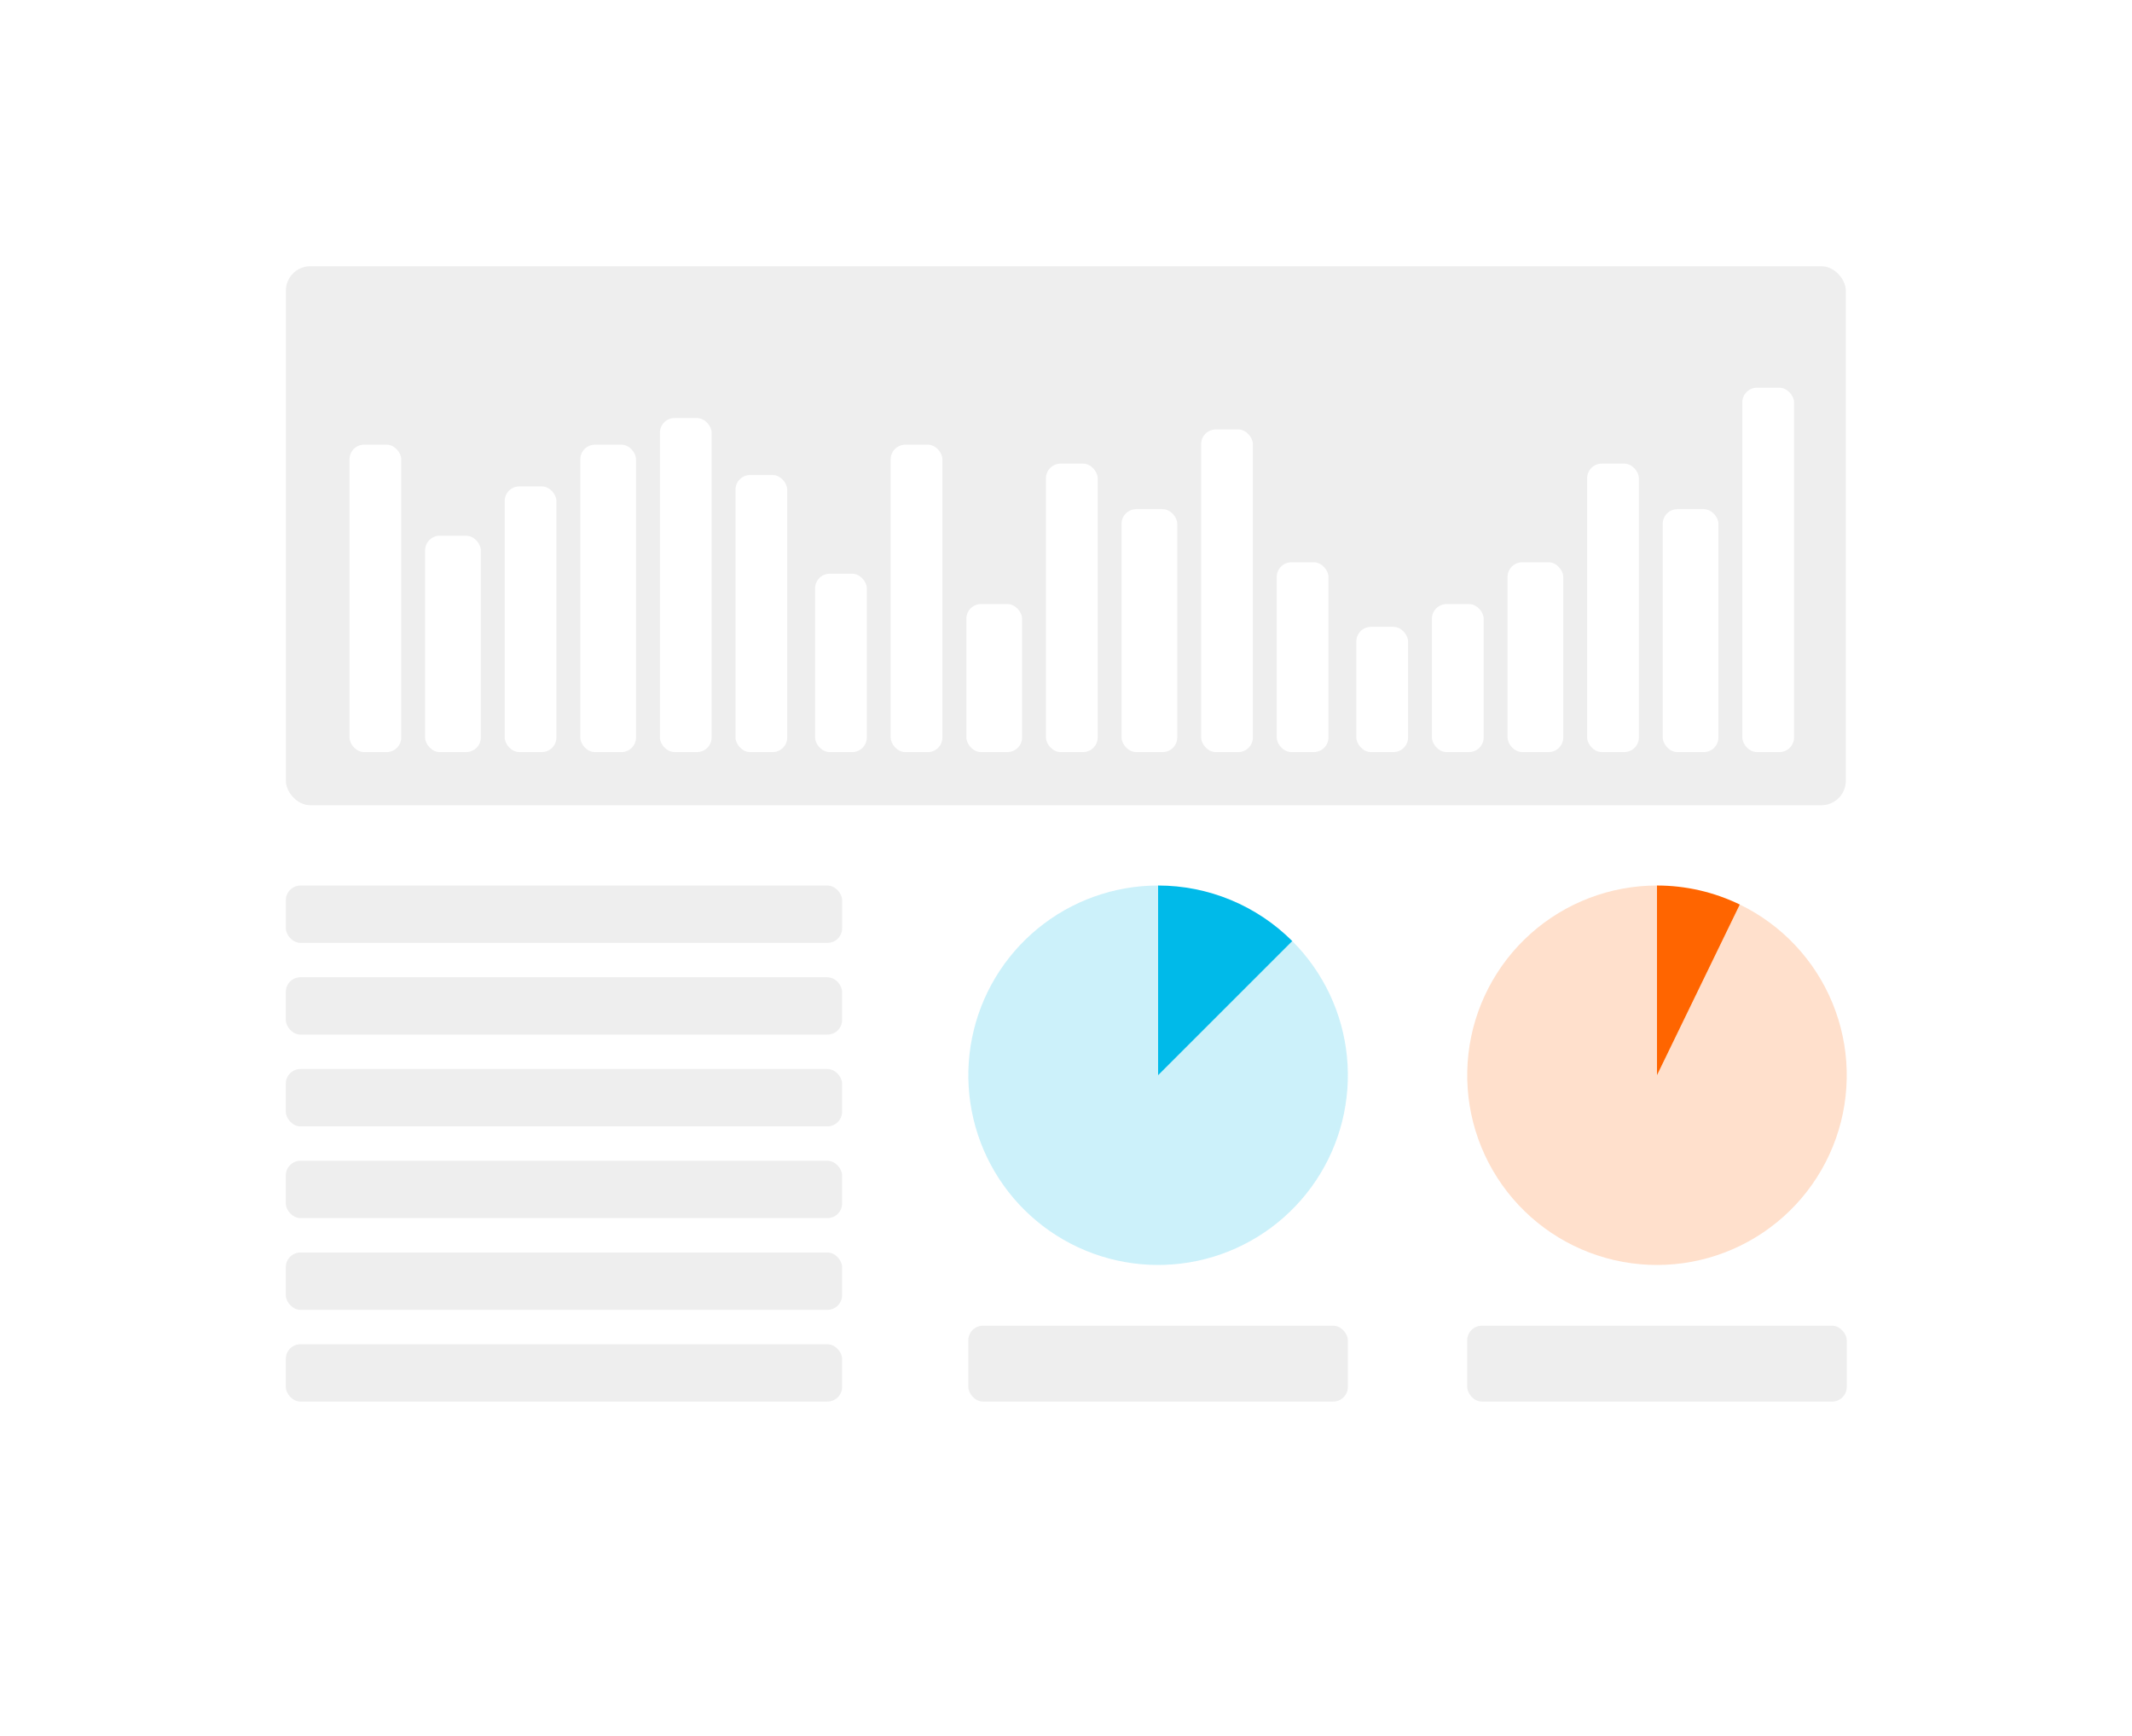 <svg width="436" height="355" viewBox="0 0 436 355" fill="none" xmlns="http://www.w3.org/2000/svg">
<g filter="url(#filter0_d)">
<rect x="35" y="31" width="365.925" height="285" rx="15" fill="white"/>
</g>
<rect x="58.455" y="181.127" width="113.765" height="11.728" rx="3" fill="#EEEEEE"/>
<rect x="58.448" y="199.887" width="113.765" height="11.728" rx="3" fill="#EEEEEE"/>
<rect x="58.448" y="218.655" width="113.765" height="11.728" rx="3" fill="#EEEEEE"/>
<rect x="58.448" y="237.422" width="113.765" height="11.728" rx="3" fill="#EEEEEE"/>
<rect x="58.448" y="256.183" width="113.765" height="11.728" rx="3" fill="#EEEEEE"/>
<rect x="58.448" y="274.95" width="113.765" height="11.728" rx="3" fill="#EEEEEE"/>
<rect x="58.464" y="54.456" width="319.013" height="110.247" rx="5" fill="#EEEEEE"/>
<rect x="71.475" y="90.95" width="10.579" height="62.887" rx="3" fill="white"/>
<rect x="86.935" y="109.578" width="11.393" height="44.254" rx="3" fill="white"/>
<rect x="103.212" y="99.485" width="10.579" height="54.347" rx="3" fill="white"/>
<rect x="118.674" y="90.95" width="11.393" height="62.887" rx="3" fill="white"/>
<rect x="134.951" y="85.508" width="10.579" height="68.322" rx="3" fill="white"/>
<rect x="150.411" y="97.16" width="10.579" height="56.676" rx="3" fill="white"/>
<rect x="166.688" y="117.345" width="10.579" height="36.49" rx="3" fill="white"/>
<rect x="182.148" y="90.95" width="10.579" height="62.887" rx="3" fill="white"/>
<rect x="197.625" y="123.553" width="11.393" height="30.279" rx="3" fill="white"/>
<rect x="213.901" y="94.826" width="10.579" height="59.005" rx="3" fill="white"/>
<rect x="229.361" y="104.143" width="11.393" height="49.689" rx="3" fill="white"/>
<rect x="245.638" y="87.842" width="10.579" height="65.993" rx="3" fill="white"/>
<rect x="261.098" y="115.011" width="10.579" height="38.819" rx="3" fill="white"/>
<rect x="277.376" y="128.212" width="10.579" height="25.621" rx="3" fill="white"/>
<rect x="292.837" y="123.553" width="10.579" height="30.279" rx="3" fill="white"/>
<rect x="308.298" y="115.011" width="11.393" height="38.819" rx="3" fill="white"/>
<rect x="324.575" y="94.826" width="10.579" height="59.005" rx="3" fill="white"/>
<rect x="340.034" y="104.143" width="11.393" height="49.689" rx="3" fill="white"/>
<rect x="356.311" y="79.3" width="10.579" height="74.533" rx="3" fill="white"/>
<rect x="198.028" y="271.154" width="77.614" height="15.523" rx="3" fill="#EEEEEE"/>
<path d="M236.835 181.121C241.931 181.121 246.978 182.125 251.686 184.075C256.394 186.025 260.672 188.884 264.276 192.487L236.835 219.928L236.835 181.121Z" fill="#00BAE9"/>
<path d="M236.835 181.121C227.857 181.121 219.156 184.234 212.216 189.93C205.276 195.626 200.525 203.552 198.773 212.357C197.022 221.163 198.378 230.304 202.61 238.222C206.842 246.14 213.689 252.346 221.984 255.781C230.279 259.217 239.509 259.671 248.1 257.064C256.692 254.458 264.114 248.953 269.102 241.488C274.09 234.023 276.335 225.059 275.455 216.124C274.575 207.189 270.624 198.836 264.276 192.487L236.835 219.928L236.835 181.121Z" fill="#00BAE9" fill-opacity="0.2"/>
<rect x="300.051" y="271.155" width="77.614" height="15.523" rx="3" fill="#EEEEEE"/>
<path d="M338.858 181.121C344.725 181.121 350.515 182.451 355.794 185.012L338.858 219.928L338.858 181.121Z" fill="#FF6500"/>
<path d="M338.858 181.121C329.323 181.121 320.121 184.632 313.009 190.983C305.897 197.334 301.372 206.081 300.298 215.556C299.224 225.03 301.675 234.569 307.185 242.351C312.694 250.134 320.876 255.615 330.169 257.75C339.462 259.885 349.216 258.524 357.57 253.926C365.923 249.328 372.292 241.816 375.46 232.823C378.629 223.829 378.375 213.984 374.748 205.166C371.12 196.347 364.374 189.173 355.794 185.012L338.858 219.928L338.858 181.121Z" fill="#FF6500" fill-opacity="0.2"/>
<defs>
<filter id="filter0_d" x="0" y="0" width="435.925" height="355" filterUnits="userSpaceOnUse" color-interpolation-filters="sRGB">
<feFlood flood-opacity="0" result="BackgroundImageFix"/>
<feColorMatrix in="SourceAlpha" type="matrix" values="0 0 0 0 0 0 0 0 0 0 0 0 0 0 0 0 0 0 127 0" result="hardAlpha"/>
<feOffset dy="4"/>
<feGaussianBlur stdDeviation="17.5"/>
<feColorMatrix type="matrix" values="0 0 0 0 0 0 0 0 0 0 0 0 0 0 0 0 0 0 0.1 0"/>
<feBlend mode="normal" in2="BackgroundImageFix" result="effect1_dropShadow"/>
<feBlend mode="normal" in="SourceGraphic" in2="effect1_dropShadow" result="shape"/>
</filter>
</defs>
</svg>
